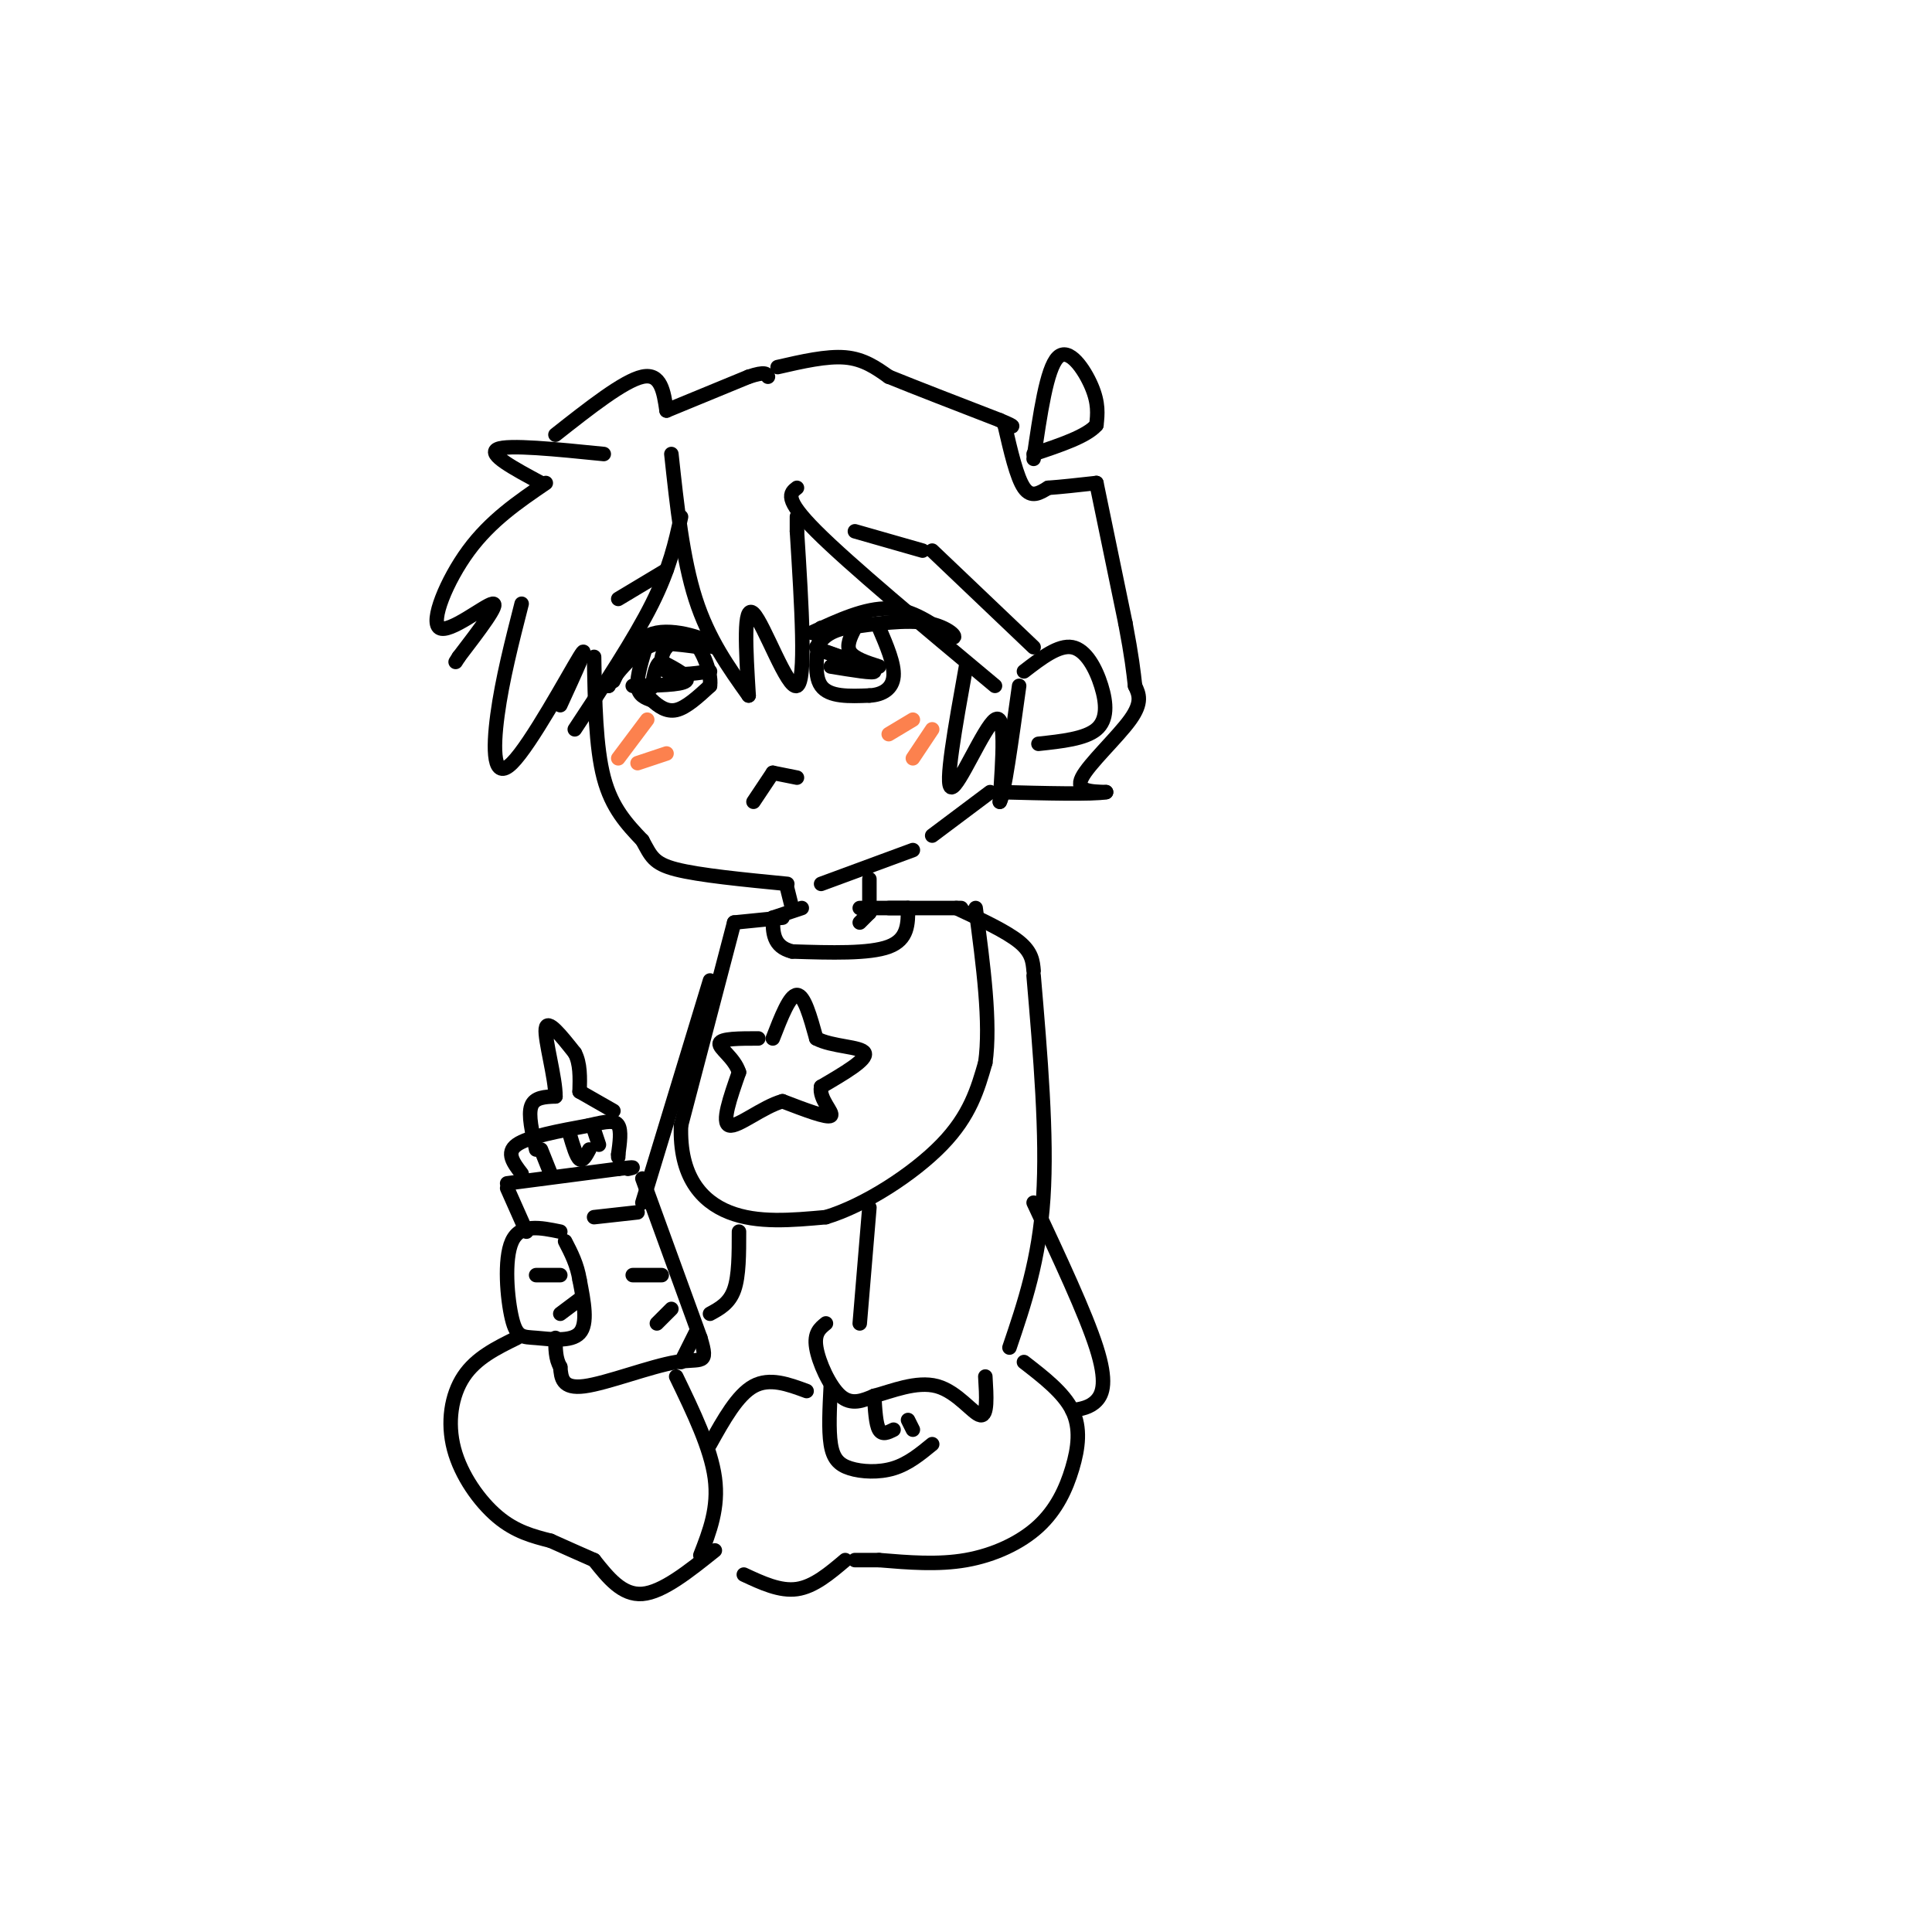 <svg viewBox='0 0 400 400' version='1.1' xmlns='http://www.w3.org/2000/svg' xmlns:xlink='http://www.w3.org/1999/xlink'><g fill='none' stroke='rgb(0,0,0)' stroke-width='3' stroke-linecap='round' stroke-linejoin='round'><path d='M123,136c0.167,9.333 0.333,18.667 2,25c1.667,6.333 4.833,9.667 8,13'/><path d='M133,174c1.778,3.222 2.222,4.778 7,6c4.778,1.222 13.889,2.111 23,3'/><path d='M170,183c0.000,0.000 19.000,-7.000 19,-7'/><path d='M145,134c-4.917,-0.667 -9.833,-1.333 -13,0c-3.167,1.333 -4.583,4.667 -6,8'/><path d='M126,142c0.222,-0.533 3.778,-5.867 8,-8c4.222,-2.133 9.111,-1.067 14,0'/><path d='M148,134c-0.089,-1.111 -7.311,-3.889 -12,-3c-4.689,0.889 -6.844,5.444 -9,10'/><path d='M134,133c-1.083,3.500 -2.167,7.000 -2,9c0.167,2.000 1.583,2.500 3,3'/><path d='M135,145c1.267,1.133 2.933,2.467 5,2c2.067,-0.467 4.533,-2.733 7,-5'/><path d='M147,142c0.422,-3.089 -2.022,-8.311 -4,-10c-1.978,-1.689 -3.489,0.156 -5,2'/><path d='M138,134c-1.178,1.422 -1.622,3.978 0,5c1.622,1.022 5.311,0.511 9,0'/><path d='M131,142c5.000,-0.083 10.000,-0.167 11,-1c1.000,-0.833 -2.000,-2.417 -5,-4'/><path d='M137,137c-1.167,0.167 -1.583,2.583 -2,5'/><path d='M135,142c-0.333,0.833 -0.167,0.417 0,0'/><path d='M156,166c0.000,0.000 4.000,-6.000 4,-6'/><path d='M160,160c0.000,0.000 5.000,1.000 5,1'/><path d='M168,131c5.583,-2.583 11.167,-5.167 16,-5c4.833,0.167 8.917,3.083 13,6'/><path d='M197,132c1.667,0.222 -0.667,-2.222 -5,-3c-4.333,-0.778 -10.667,0.111 -17,1'/><path d='M175,130c-3.833,0.833 -4.917,2.417 -6,4'/><path d='M170,130c-0.833,4.833 -1.667,9.667 0,12c1.667,2.333 5.833,2.167 10,2'/><path d='M180,144c2.800,-0.133 4.800,-1.467 5,-4c0.200,-2.533 -1.400,-6.267 -3,-10'/><path d='M177,130c-0.917,1.833 -1.833,3.667 -1,5c0.833,1.333 3.417,2.167 6,3'/><path d='M172,138c4.583,0.750 9.167,1.500 9,1c-0.167,-0.500 -5.083,-2.250 -10,-4'/><path d='M171,135c-1.167,-0.500 0.917,0.250 3,1'/><path d='M177,110c0.000,0.000 14.000,4.000 14,4'/><path d='M138,118c0.000,0.000 -10.000,6.000 -10,6'/><path d='M139,94c1.167,10.833 2.333,21.667 5,30c2.667,8.333 6.833,14.167 11,20'/><path d='M155,144c-0.578,-9.556 -1.156,-19.111 1,-17c2.156,2.111 7.044,15.889 9,15c1.956,-0.889 0.978,-16.444 0,-32'/><path d='M165,110c0.000,-5.333 0.000,-2.667 0,0'/><path d='M165,101c-1.417,1.083 -2.833,2.167 4,9c6.833,6.833 21.917,19.417 37,32'/><path d='M193,114c0.000,0.000 21.000,20.000 21,20'/><path d='M200,138c-2.244,12.489 -4.489,24.978 -3,25c1.489,0.022 6.711,-12.422 9,-14c2.289,-1.578 1.644,7.711 1,17'/><path d='M207,166c0.833,-1.167 2.417,-12.583 4,-24'/><path d='M212,139c3.589,-2.768 7.179,-5.536 10,-5c2.821,0.536 4.875,4.375 6,8c1.125,3.625 1.321,7.036 -1,9c-2.321,1.964 -7.161,2.482 -12,3'/><path d='M141,107c-1.167,5.333 -2.333,10.667 -6,18c-3.667,7.333 -9.833,16.667 -16,26'/><path d='M116,146c3.155,-6.875 6.310,-13.750 4,-10c-2.310,3.750 -10.083,18.125 -14,22c-3.917,3.875 -3.976,-2.750 -3,-10c0.976,-7.250 2.988,-15.125 5,-23'/><path d='M125,94c-9.917,-1.000 -19.833,-2.000 -22,-1c-2.167,1.000 3.417,4.000 9,7'/><path d='M113,100c-5.714,3.893 -11.429,7.786 -16,14c-4.571,6.214 -8.000,14.750 -6,16c2.000,1.250 9.429,-4.786 11,-5c1.571,-0.214 -2.714,5.393 -7,11'/><path d='M95,136c-1.167,1.833 -0.583,0.917 0,0'/><path d='M115,90c7.083,-5.583 14.167,-11.167 18,-12c3.833,-0.833 4.417,3.083 5,7'/><path d='M138,85c0.000,0.000 17.000,-7.000 17,-7'/><path d='M155,78c3.500,-1.167 3.750,-0.583 4,0'/><path d='M161,76c5.083,-1.167 10.167,-2.333 14,-2c3.833,0.333 6.417,2.167 9,4'/><path d='M184,78c5.333,2.167 14.167,5.583 23,9'/><path d='M207,87c4.000,1.667 2.500,1.333 1,1'/><path d='M208,88c1.250,5.417 2.500,10.833 4,13c1.500,2.167 3.250,1.083 5,0'/><path d='M217,101c2.500,-0.167 6.250,-0.583 10,-1'/><path d='M227,100c0.000,0.000 6.000,29.000 6,29'/><path d='M233,129c1.333,7.000 1.667,10.000 2,13'/><path d='M235,142c0.800,1.689 1.600,3.378 -1,7c-2.600,3.622 -8.600,9.178 -10,12c-1.400,2.822 1.800,2.911 5,3'/><path d='M229,164c-2.833,0.500 -12.417,0.250 -22,0'/><path d='M214,95c1.356,-9.356 2.711,-18.711 5,-21c2.289,-2.289 5.511,2.489 7,6c1.489,3.511 1.244,5.756 1,8'/><path d='M227,88c-2.000,2.333 -7.500,4.167 -13,6'/><path d='M205,164c0.000,0.000 -12.000,9.000 -12,9'/><path d='M163,184c0.000,0.000 1.000,4.000 1,4'/><path d='M180,182c0.000,0.000 0.000,7.000 0,7'/><path d='M180,189c0.000,0.000 -2.000,2.000 -2,2'/><path d='M178,188c0.000,0.000 10.000,0.000 10,0'/><path d='M188,188c0.000,3.250 0.000,6.500 -4,8c-4.000,1.500 -12.000,1.250 -20,1'/><path d='M164,197c-4.000,-1.000 -4.000,-4.000 -4,-7'/><path d='M160,190c0.000,0.000 6.000,-2.000 6,-2'/><path d='M184,188c0.000,0.000 15.000,0.000 15,0'/><path d='M162,190c0.000,0.000 -10.000,1.000 -10,1'/><path d='M152,191c0.000,0.000 -11.000,42.000 -11,42'/><path d='M141,233c-0.378,10.489 4.178,15.711 10,18c5.822,2.289 12.911,1.644 20,1'/><path d='M171,252c8.044,-2.422 18.156,-8.978 24,-15c5.844,-6.022 7.422,-11.511 9,-17'/><path d='M204,220c1.167,-8.167 -0.417,-20.083 -2,-32'/><path d='M160,215c1.750,-4.500 3.500,-9.000 5,-9c1.500,0.000 2.750,4.500 4,9'/><path d='M169,215c3.244,1.756 9.356,1.644 10,3c0.644,1.356 -4.178,4.178 -9,7'/><path d='M170,225c-0.511,2.556 2.711,5.444 2,6c-0.711,0.556 -5.356,-1.222 -10,-3'/><path d='M162,228c-4.089,1.133 -9.311,5.467 -11,5c-1.689,-0.467 0.156,-5.733 2,-11'/><path d='M153,222c-0.933,-3.000 -4.267,-5.000 -4,-6c0.267,-1.000 4.133,-1.000 8,-1'/><path d='M198,188c5.167,2.417 10.333,4.833 13,7c2.667,2.167 2.833,4.083 3,6'/><path d='M116,255c-4.147,-0.855 -8.293,-1.710 -10,2c-1.707,3.710 -0.973,11.984 0,16c0.973,4.016 2.185,3.774 5,4c2.815,0.226 7.233,0.922 9,-1c1.767,-1.922 0.884,-6.461 0,-11'/><path d='M120,265c-0.500,-3.167 -1.750,-5.583 -3,-8'/><path d='M111,264c0.000,0.000 5.000,0.000 5,0'/><path d='M116,272c0.000,0.000 4.000,-3.000 4,-3'/><path d='M109,255c0.000,0.000 -4.000,-9.000 -4,-9'/><path d='M105,245c0.000,0.000 23.000,-3.000 23,-3'/><path d='M128,242c4.167,-0.500 3.083,-0.250 2,0'/><path d='M133,244c0.000,0.000 12.000,33.000 12,33'/><path d='M145,277c1.798,5.893 0.292,4.125 -5,5c-5.292,0.875 -14.369,4.393 -19,5c-4.631,0.607 -4.815,-1.696 -5,-4'/><path d='M116,283c-1.000,-1.667 -1.000,-3.833 -1,-6'/><path d='M123,252c0.000,0.000 9.000,-1.000 9,-1'/><path d='M131,264c0.000,0.000 6.000,0.000 6,0'/><path d='M136,274c0.000,0.000 3.000,-3.000 3,-3'/><path d='M108,243c-1.667,-2.167 -3.333,-4.333 -1,-6c2.333,-1.667 8.667,-2.833 15,-4'/><path d='M122,233c3.667,-0.889 5.333,-1.111 6,0c0.667,1.111 0.333,3.556 0,6'/><path d='M128,239c0.000,1.000 0.000,0.500 0,0'/><path d='M112,238c0.000,0.000 2.000,5.000 2,5'/><path d='M118,235c0.667,2.250 1.333,4.500 2,5c0.667,0.500 1.333,-0.750 2,-2'/><path d='M123,234c0.000,0.000 1.000,3.000 1,3'/><path d='M111,238c-0.833,-3.583 -1.667,-7.167 -1,-9c0.667,-1.833 2.833,-1.917 5,-2'/><path d='M115,227c0.067,-3.644 -2.267,-11.756 -2,-14c0.267,-2.244 3.133,1.378 6,5'/><path d='M119,218c1.167,2.167 1.083,5.083 1,8'/><path d='M120,226c0.000,0.000 7.000,4.000 7,4'/><path d='M214,202c1.417,16.583 2.833,33.167 2,46c-0.833,12.833 -3.917,21.917 -7,31'/><path d='M180,250c0.000,0.000 -2.000,24.000 -2,24'/><path d='M171,274c-1.244,1.000 -2.489,2.000 -2,5c0.489,3.000 2.711,8.000 5,10c2.289,2.000 4.644,1.000 7,0'/><path d='M181,289c3.500,-0.905 8.750,-3.167 13,-2c4.250,1.167 7.500,5.762 9,6c1.500,0.238 1.250,-3.881 1,-8'/><path d='M172,287c-0.232,4.536 -0.464,9.071 0,12c0.464,2.929 1.625,4.250 4,5c2.375,0.750 5.964,0.929 9,0c3.036,-0.929 5.518,-2.964 8,-5'/><path d='M181,289c0.167,2.917 0.333,5.833 1,7c0.667,1.167 1.833,0.583 3,0'/><path d='M188,294c0.000,0.000 1.000,2.000 1,2'/><path d='M107,277c-4.220,2.071 -8.440,4.143 -11,8c-2.560,3.857 -3.458,9.500 -2,15c1.458,5.500 5.274,10.857 9,14c3.726,3.143 7.363,4.071 11,5'/><path d='M114,319c3.333,1.500 6.167,2.750 9,4'/><path d='M123,323c2.917,3.667 5.833,7.333 10,7c4.167,-0.333 9.583,-4.667 15,-9'/><path d='M140,285c3.583,7.417 7.167,14.833 8,21c0.833,6.167 -1.083,11.083 -3,16'/><path d='M167,288c-3.833,-1.417 -7.667,-2.833 -11,-1c-3.333,1.833 -6.167,6.917 -9,12'/><path d='M212,282c4.105,3.175 8.211,6.351 10,10c1.789,3.649 1.263,7.772 0,12c-1.263,4.228 -3.263,8.561 -7,12c-3.737,3.439 -9.211,5.982 -15,7c-5.789,1.018 -11.895,0.509 -18,0'/><path d='M182,323c-3.833,0.000 -4.417,0.000 -5,0'/><path d='M175,323c-3.250,2.750 -6.500,5.500 -10,6c-3.500,0.500 -7.250,-1.250 -11,-3'/><path d='M214,249c5.378,11.489 10.756,22.978 13,30c2.244,7.022 1.356,9.578 0,11c-1.356,1.422 -3.178,1.711 -5,2'/><path d='M153,255c0.000,4.583 0.000,9.167 -1,12c-1.000,2.833 -3.000,3.917 -5,5'/><path d='M144,276c0.000,0.000 -3.000,6.000 -3,6'/><path d='M147,203c0.000,0.000 -14.000,46.000 -14,46'/></g>
<g fill='none' stroke='rgb(252,129,78)' stroke-width='3' stroke-linecap='round' stroke-linejoin='round'><path d='M134,149c0.000,0.000 -6.000,8.000 -6,8'/><path d='M138,156c0.000,0.000 -6.000,2.000 -6,2'/><path d='M189,149c0.000,0.000 -5.000,3.000 -5,3'/><path d='M193,151c0.000,0.000 -4.000,6.000 -4,6'/></g>
</svg>